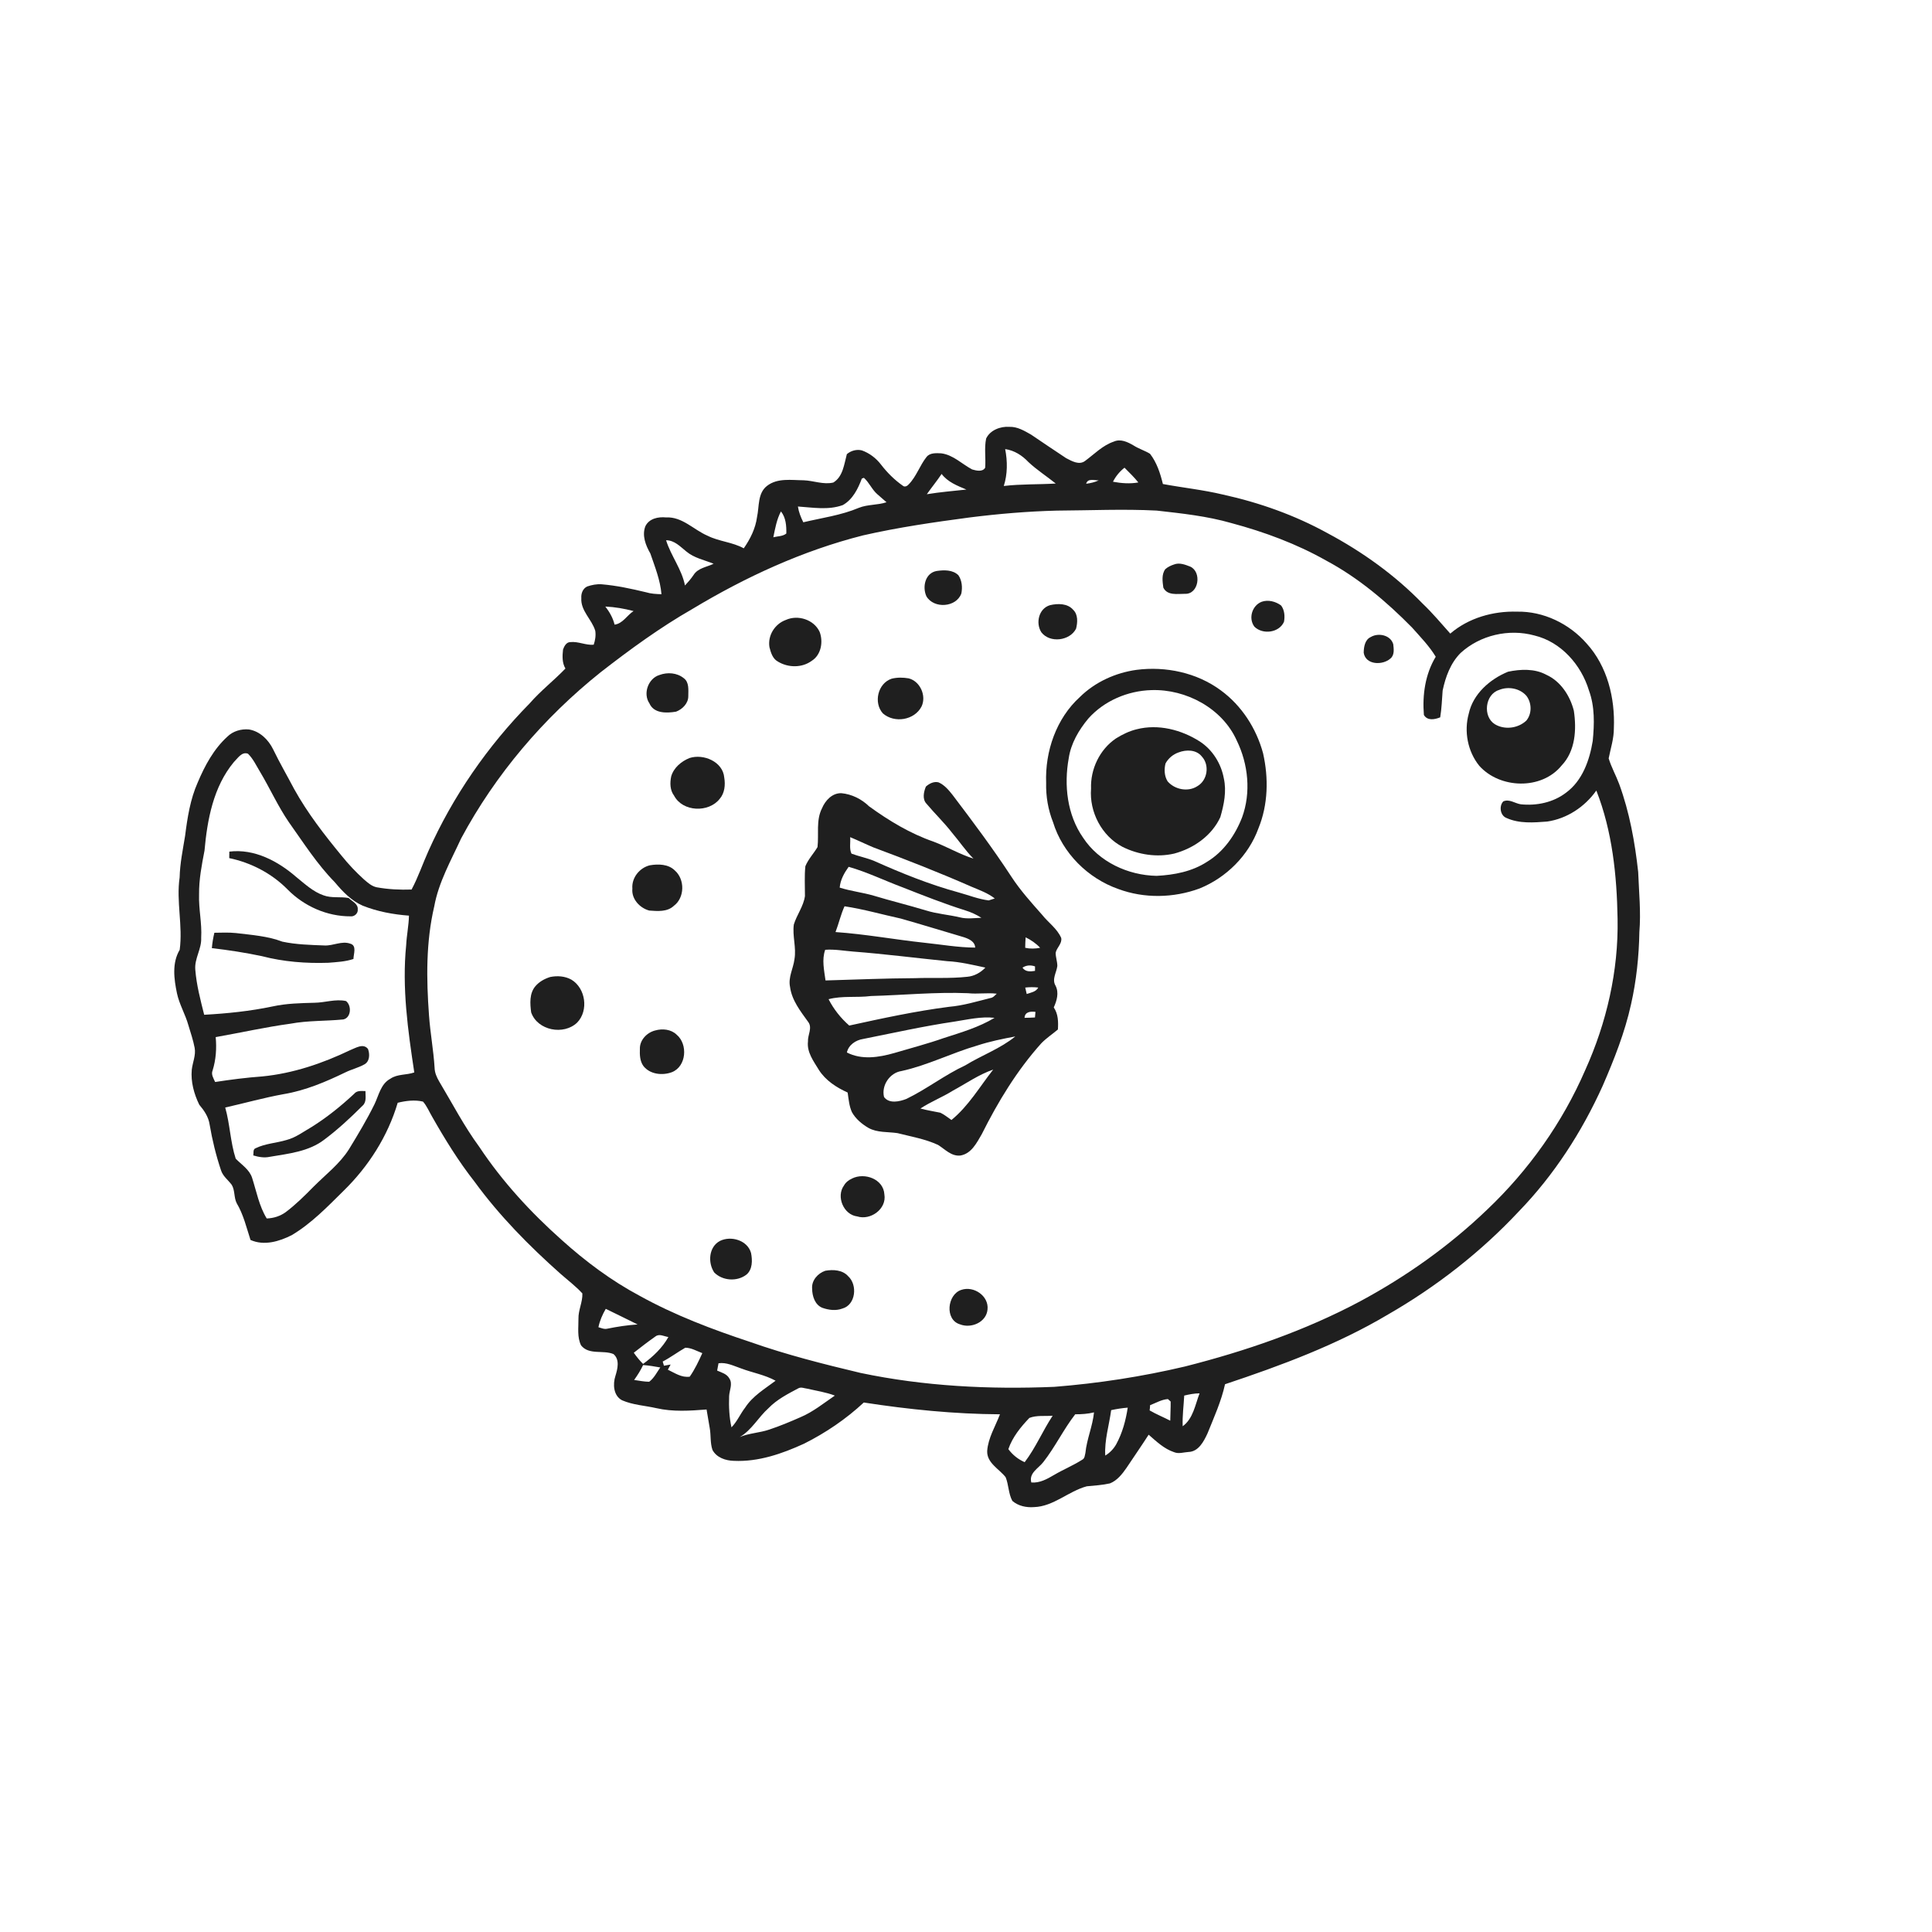 <ns0:svg xmlns:ns0="http://www.w3.org/2000/svg" width="1024pt" height="1024pt" viewBox="0 0 1024 1024" version="1.1">
<ns0:g id="#ffffffff">
<ns0:path fill="#ffffff" opacity="0" d=" M 0.00 0.00 L 1024.00 0.00 L 1024.00 1024.00 L 0.00 1024.00 L 0.00 0.00 M 522.67 232.45 C 521.61 237.53 522.56 242.75 522.16 247.89 C 520.80 250.28 517.43 249.45 515.26 248.82 C 509.84 245.96 505.22 241.08 498.87 240.27 C 496.25 240.16 492.94 239.89 491.11 242.17 C 487.49 246.71 485.74 252.53 481.64 256.72 C 480.96 257.56 479.55 258.32 478.59 257.50 C 474.10 254.37 470.18 250.45 466.86 246.12 C 464.28 242.79 460.82 240.16 456.84 238.73 C 454.09 238.00 450.98 238.87 448.85 240.71 C 447.39 246.00 446.84 252.61 441.68 255.75 C 436.53 257.00 431.22 254.76 426.00 254.56 C 419.45 254.52 412.13 253.21 406.54 257.52 C 401.47 261.46 402.48 268.45 401.24 274.05 C 400.43 280.11 397.67 285.65 394.21 290.62 C 388.22 287.31 381.14 287.02 375.04 283.96 C 367.66 280.81 361.61 273.78 353.00 274.24 C 348.84 273.84 344.07 274.81 342.06 278.91 C 340.17 283.81 342.21 289.04 344.69 293.34 C 347.10 300.39 349.97 307.44 350.59 314.95 C 347.82 314.86 345.02 314.72 342.36 313.90 C 334.65 312.05 326.86 310.36 318.95 309.69 C 316.30 309.48 313.66 310.02 311.17 310.86 C 308.87 312.00 307.94 314.56 308.11 317.00 C 307.68 323.72 313.70 328.28 315.50 334.33 C 315.89 336.81 315.48 339.35 314.67 341.72 C 310.43 342.08 306.48 339.86 302.25 340.33 C 300.16 340.35 299.02 342.55 298.42 344.26 C 298.05 347.64 297.87 351.30 299.69 354.33 C 293.59 360.70 286.55 366.11 280.75 372.79 C 258.44 395.48 240.00 422.08 227.03 451.16 C 223.99 457.90 221.64 464.95 218.14 471.47 C 211.94 471.69 205.72 471.38 199.62 470.27 C 196.96 469.71 194.90 467.82 192.90 466.11 C 188.70 462.31 184.79 458.18 181.23 453.77 C 171.97 442.53 162.98 430.97 155.91 418.20 C 152.22 411.17 148.21 404.30 144.76 397.15 C 142.26 392.04 137.74 387.58 131.96 386.63 C 127.86 386.23 123.44 387.51 120.49 390.46 C 113.28 397.01 108.56 405.82 104.81 414.69 C 100.83 423.62 99.33 433.37 98.11 442.99 C 96.92 450.31 95.39 457.59 95.21 465.03 C 93.34 477.81 96.98 490.67 95.24 503.43 C 91.08 510.38 92.21 518.89 93.79 526.45 C 95.04 532.38 98.26 537.61 99.86 543.43 C 101.05 547.39 102.40 551.31 103.17 555.38 C 103.90 559.33 102.07 563.11 101.64 566.99 C 101.06 573.38 102.83 579.80 105.60 585.50 C 108.18 588.56 110.51 591.93 111.10 596.00 C 112.50 604.20 114.46 612.30 117.11 620.19 C 118.09 623.40 120.91 625.41 122.84 628.00 C 124.60 630.94 123.91 634.68 125.45 637.71 C 129.03 643.72 130.63 650.61 132.77 657.20 C 139.97 660.43 148.02 658.00 154.68 654.63 C 165.09 648.41 173.57 639.59 182.13 631.13 C 195.30 618.26 205.56 602.21 210.79 584.49 C 215.13 583.43 219.81 582.82 224.20 583.87 C 226.29 586.25 227.47 589.23 229.07 591.93 C 235.85 603.87 243.08 615.58 251.57 626.39 C 264.67 644.36 280.37 660.28 296.96 675.03 C 300.89 678.50 305.12 681.66 308.67 685.54 C 308.86 690.11 306.47 694.38 306.59 698.99 C 306.64 703.67 305.83 708.76 307.99 713.10 C 312.22 718.35 319.69 715.38 325.17 717.69 C 328.59 720.63 327.33 725.56 326.18 729.28 C 324.75 733.67 325.12 739.77 329.69 742.17 C 335.43 744.68 341.82 744.98 347.87 746.35 C 356.60 748.36 365.64 747.75 374.50 747.06 C 375.09 750.30 375.56 753.58 376.16 756.83 C 376.88 760.69 376.33 764.74 377.63 768.51 C 379.81 772.58 384.58 774.17 388.94 774.27 C 401.93 774.90 414.54 770.51 426.19 765.17 C 437.67 759.41 448.42 752.12 457.83 743.36 C 481.71 747.04 505.82 749.48 530.00 749.61 C 527.58 755.99 523.73 762.09 523.23 769.02 C 522.98 775.41 529.56 778.54 533.01 782.94 C 534.65 786.98 534.46 791.64 536.56 795.50 C 539.69 798.22 543.98 799.11 548.04 798.80 C 558.46 798.46 566.27 790.37 576.02 787.77 C 580.12 787.37 584.25 787.14 588.29 786.23 C 592.10 784.72 594.77 781.33 597.03 778.06 C 600.95 772.17 604.98 766.37 608.81 760.42 C 612.90 763.97 616.97 767.91 622.23 769.66 C 624.71 770.72 627.38 769.72 629.95 769.57 C 635.23 769.40 638.02 764.02 639.97 759.81 C 643.43 751.23 647.30 742.75 649.29 733.67 C 679.01 723.76 708.66 712.78 735.68 696.71 C 761.28 681.98 784.86 663.62 805.04 642.04 C 823.71 622.76 838.43 599.91 849.46 575.50 C 855.53 561.52 861.19 547.25 864.48 532.32 C 867.32 519.75 868.68 506.88 868.90 494.00 C 869.78 483.39 868.67 472.77 868.27 462.16 C 866.53 446.34 863.69 430.53 858.20 415.55 C 856.49 410.96 854.04 406.64 852.63 401.96 C 853.67 396.66 855.42 391.45 855.38 385.98 C 856.05 370.00 851.93 353.11 840.94 341.06 C 831.77 330.58 818.06 323.91 804.05 324.19 C 791.42 323.82 778.37 327.49 768.68 335.82 C 763.89 330.45 759.27 324.92 754.05 319.95 C 739.40 304.84 722.10 292.46 703.57 282.57 C 686.28 273.05 667.51 266.38 648.26 262.15 C 637.74 259.63 626.97 258.51 616.36 256.54 C 614.98 250.89 613.13 245.14 609.53 240.51 C 606.77 238.82 603.62 237.89 600.89 236.15 C 597.77 234.30 593.94 232.43 590.33 234.06 C 584.41 236.06 580.04 240.67 575.14 244.28 C 571.98 246.70 568.08 244.38 565.09 242.84 C 558.87 238.71 552.67 234.56 546.50 230.36 C 542.97 228.36 539.22 226.08 535.01 226.24 C 530.30 225.89 524.75 227.96 522.67 232.45 Z" />
<ns0:path fill="#ffffff" opacity="0" d=" M 532.76 238.03 C 537.60 238.70 541.79 241.40 545.09 244.90 C 549.58 249.10 554.78 252.43 559.56 256.28 C 550.38 256.84 541.17 256.50 532.03 257.58 C 534.04 251.27 534.03 244.49 532.76 238.03 Z" />
<ns0:path fill="#ffffff" opacity="0" d=" M 589.90 255.33 C 591.36 252.43 593.45 249.90 596.01 247.89 C 598.51 250.44 601.12 252.89 603.34 255.71 C 598.87 256.50 594.33 256.16 589.90 255.33 Z" />
<ns0:path fill="#ffffff" opacity="0" d=" M 491.24 261.95 C 493.79 258.32 496.61 254.89 499.08 251.20 C 502.32 255.50 507.41 257.47 512.22 259.47 C 505.21 260.23 498.20 260.81 491.24 261.95 Z" />
<ns0:path fill="#ffffff" opacity="0" d=" M 456.79 253.65 C 457.07 253.55 457.61 253.35 457.88 253.25 C 460.73 255.77 462.14 259.49 465.02 261.97 C 466.61 263.41 468.26 264.78 469.87 266.20 C 465.09 267.79 459.88 267.28 455.18 269.17 C 445.80 273.13 435.62 274.48 425.77 276.82 C 424.45 274.17 423.35 271.40 422.91 268.46 C 430.83 268.98 438.99 270.50 446.69 267.71 C 451.95 264.77 454.74 259.10 456.79 253.65 Z" />
<ns0:path fill="#ffffff" opacity="0" d=" M 575.70 256.40 C 576.43 253.36 580.11 254.65 582.35 254.61 C 580.25 255.57 577.98 256.12 575.70 256.40 Z" />
<ns0:path fill="#ffffff" opacity="0" d=" M 560.01 270.64 C 577.69 270.54 595.39 269.71 613.07 270.62 C 626.38 272.12 639.80 273.54 652.72 277.26 C 670.13 281.93 687.20 288.23 702.91 297.12 C 719.97 306.24 734.88 318.86 748.40 332.59 C 752.80 337.57 757.52 342.36 760.97 348.09 C 755.39 357.29 753.83 368.34 754.69 378.93 C 756.55 382.15 760.46 381.36 763.34 380.21 C 764.11 375.51 764.27 370.75 764.63 366.01 C 766.15 358.77 768.82 351.41 774.16 346.08 C 784.49 336.62 799.76 333.11 813.23 336.81 C 827.36 340.17 838.07 352.37 842.18 365.97 C 845.32 374.52 845.05 383.80 844.18 392.72 C 842.51 402.92 838.73 413.73 830.10 420.09 C 823.32 425.33 814.44 427.17 806.03 426.29 C 802.94 425.83 799.95 423.31 796.77 424.76 C 794.42 427.21 795.11 432.31 798.51 433.56 C 805.25 436.61 812.87 435.99 820.05 435.44 C 830.57 433.90 839.99 427.63 846.09 419.00 C 854.56 440.57 856.97 464.00 857.35 487.00 C 857.87 514.58 851.54 542.09 840.20 567.18 C 828.12 595.05 810.21 620.29 788.18 641.17 C 768.14 660.40 745.29 676.61 720.84 689.75 C 691.61 705.33 660.09 716.14 628.05 724.27 C 605.30 729.64 582.13 733.21 558.84 735.05 C 524.48 736.49 489.86 734.77 456.15 727.69 C 436.44 723.00 416.77 718.03 397.65 711.28 C 377.55 704.63 357.64 697.11 339.08 686.83 C 324.08 678.84 310.37 668.60 297.76 657.25 C 281.32 642.62 266.27 626.29 254.07 607.92 C 246.01 596.96 239.75 584.85 232.78 573.21 C 231.47 570.97 230.39 568.52 230.34 565.90 C 229.77 556.59 228.02 547.39 227.38 538.09 C 225.97 518.87 225.73 499.27 230.16 480.39 C 232.48 467.59 239.01 456.14 244.38 444.44 C 262.63 410.39 288.18 380.41 318.34 356.32 C 333.87 344.24 349.81 332.61 366.90 322.82 C 395.15 305.81 425.45 291.85 457.49 283.75 C 476.09 279.51 494.98 276.78 513.88 274.27 C 529.20 272.34 544.57 271.03 560.01 270.64 M 622.30 299.17 C 620.63 299.71 619.00 300.47 617.68 301.62 C 615.55 304.40 616.16 308.23 616.59 311.46 C 618.72 315.78 624.03 314.73 627.98 314.74 C 635.38 315.12 637.10 303.21 630.89 300.33 C 628.21 299.29 625.13 298.06 622.30 299.17 M 496.45 302.63 C 490.32 303.71 488.75 311.11 491.02 316.06 C 494.96 322.76 506.81 322.00 509.53 314.58 C 510.17 311.32 509.89 307.71 507.98 304.90 C 504.99 301.93 500.32 302.06 496.45 302.63 M 668.72 318.95 C 663.60 320.92 661.56 327.78 664.87 332.16 C 669.25 336.49 677.98 335.42 680.54 329.57 C 681.08 326.68 680.85 323.34 679.02 320.93 C 676.18 318.79 672.13 317.73 668.72 318.95 M 556.59 320.74 C 550.58 322.44 548.77 330.20 551.94 335.13 C 556.45 341.01 567.06 339.68 570.34 333.21 C 571.17 329.93 571.46 325.75 568.80 323.20 C 565.81 319.74 560.68 319.80 556.59 320.74 M 416.47 328.60 C 410.65 330.70 406.80 336.88 407.83 343.04 C 408.55 345.86 409.51 349.14 412.27 350.63 C 417.68 353.95 425.09 354.08 430.27 350.22 C 435.23 347.11 436.40 340.17 434.45 334.96 C 431.49 328.40 422.89 325.66 416.47 328.60 M 726.55 337.63 C 723.41 339.04 722.85 342.89 722.79 345.95 C 723.80 352.53 732.86 352.72 736.97 349.02 C 739.20 347.17 738.74 343.98 738.45 341.44 C 737.04 336.58 730.57 335.23 726.55 337.63 M 602.35 355.04 C 591.22 356.59 580.44 361.48 572.39 369.40 C 559.82 380.81 553.84 398.25 554.48 414.99 C 554.31 422.08 555.51 429.16 558.13 435.76 C 563.16 452.20 576.62 465.55 592.75 471.20 C 606.50 476.30 622.09 475.98 635.80 470.91 C 649.96 465.16 661.78 453.45 667.01 439.01 C 672.14 426.45 672.42 412.38 669.46 399.27 C 665.90 386.09 658.13 374.01 647.07 365.91 C 634.37 356.52 617.88 353.03 602.35 355.04 M 799.31 356.02 C 789.72 359.94 780.75 367.75 778.47 378.25 C 775.87 387.66 777.89 398.31 784.07 405.92 C 795.02 418.12 817.09 418.80 827.68 405.74 C 835.01 398.06 835.67 386.66 834.17 376.70 C 832.17 368.77 827.16 361.04 819.50 357.61 C 813.39 354.30 805.91 354.64 799.31 356.02 M 349.50 357.77 C 343.56 359.57 340.67 367.65 344.21 372.81 C 346.58 378.26 353.42 378.03 358.34 377.19 C 361.75 375.90 364.90 372.71 364.81 368.86 C 364.81 365.67 365.35 361.61 362.42 359.46 C 358.81 356.54 353.77 356.18 349.50 357.77 M 472.54 359.74 C 465.22 362.21 462.90 372.50 467.93 378.10 C 474.02 383.46 484.68 381.77 488.45 374.44 C 491.13 368.80 487.71 361.06 481.59 359.54 C 478.60 359.03 475.48 358.99 472.54 359.74 M 365.48 401.76 C 361.12 403.51 357.08 406.88 355.74 411.53 C 355.03 414.97 355.08 418.83 357.30 421.75 C 361.84 430.36 375.62 430.88 381.46 423.40 C 384.10 420.39 384.52 415.97 383.87 412.17 C 383.19 403.71 372.87 399.38 365.48 401.76 M 490.73 416.92 C 489.60 419.71 488.75 423.53 491.04 425.96 C 495.45 431.21 500.42 435.97 504.62 441.40 C 508.47 445.90 511.75 450.87 515.94 455.08 C 508.61 452.77 501.96 448.79 494.79 446.09 C 482.44 441.83 471.15 434.99 460.63 427.37 C 456.67 423.52 451.49 420.93 445.98 420.41 C 441.10 420.25 437.41 424.26 435.66 428.44 C 432.42 434.85 434.09 442.14 433.30 448.97 C 431.26 452.41 428.40 455.37 426.86 459.11 C 426.31 464.36 426.66 469.65 426.64 474.92 C 425.89 480.36 422.32 484.85 420.74 490.03 C 419.91 496.16 422.16 502.28 421.08 508.40 C 420.47 513.32 417.66 517.99 418.74 523.06 C 419.67 530.21 424.29 535.98 428.36 541.65 C 430.73 544.76 428.04 548.55 428.24 552.02 C 427.58 557.72 431.24 562.47 434.01 567.06 C 437.58 572.69 443.32 576.36 449.27 579.08 C 449.80 582.59 450.06 586.25 451.56 589.51 C 453.55 593.05 456.80 595.76 460.26 597.79 C 464.97 600.43 470.54 599.81 475.68 600.58 C 482.89 602.42 490.33 603.67 497.13 606.80 C 500.87 609.09 504.20 612.98 509.04 612.45 C 514.86 611.48 517.68 605.73 520.35 601.15 C 528.96 583.94 539.04 567.30 551.94 552.94 C 554.60 550.20 557.81 548.11 560.71 545.65 C 560.96 541.62 560.89 537.40 558.51 533.96 C 560.14 530.38 561.38 526.18 559.47 522.45 C 557.40 519.02 559.98 515.47 560.41 511.99 C 560.40 509.62 559.52 507.35 559.52 504.99 C 560.07 502.21 563.05 500.16 562.46 497.12 C 560.27 492.10 555.55 488.95 552.25 484.75 C 546.59 478.36 540.85 471.98 536.15 464.82 C 526.37 449.83 515.63 435.50 504.82 421.25 C 502.77 418.67 500.54 416.02 497.46 414.67 C 495.02 414.02 492.49 415.31 490.73 416.92 M 344.44 458.62 C 338.97 459.95 334.69 465.26 335.17 470.99 C 334.62 476.46 339.07 481.25 344.09 482.61 C 348.48 482.94 353.66 483.41 357.14 480.12 C 362.98 475.78 363.06 466.04 357.65 461.34 C 354.22 457.95 348.90 457.87 344.44 458.62 M 291.58 517.84 C 288.63 518.77 285.76 520.34 283.75 522.74 C 280.52 526.55 280.92 531.98 281.53 536.60 C 284.90 546.24 298.82 548.88 305.97 541.93 C 312.07 535.54 310.40 523.78 302.86 519.24 C 299.46 517.34 295.34 517.06 291.58 517.84 M 347.30 546.16 C 342.91 547.22 339.01 551.26 339.15 555.95 C 339.04 559.03 339.13 562.41 341.02 565.01 C 344.48 569.46 351.11 570.16 356.12 568.28 C 363.86 565.24 364.69 553.43 358.62 548.39 C 355.67 545.52 351.11 545.08 347.30 546.16 M 451.57 624.65 C 449.84 625.45 448.25 626.65 447.32 628.34 C 443.08 634.14 447.07 643.84 454.32 644.72 C 461.38 646.98 470.06 640.78 468.74 633.05 C 468.28 624.90 458.23 621.30 451.57 624.65 M 381.60 657.71 C 375.63 660.87 375.08 669.25 378.56 674.44 C 382.94 678.88 390.64 679.40 395.60 675.60 C 398.91 672.86 398.84 667.91 398.06 664.07 C 396.17 657.36 387.48 654.82 381.60 657.71 M 437.45 673.52 C 433.48 674.84 430.04 678.68 430.45 683.06 C 430.48 686.95 431.91 691.57 435.83 693.16 C 439.22 694.35 443.03 694.86 446.47 693.56 C 453.58 691.63 454.62 681.01 449.55 676.43 C 446.56 673.05 441.60 672.80 437.45 673.52 M 509.55 683.65 C 501.98 686.07 500.63 699.59 508.88 701.95 C 514.77 704.25 522.82 700.82 523.41 694.04 C 524.18 686.88 516.12 681.41 509.55 683.65 Z" />
<ns0:path fill="#ffffff" opacity="0" d=" M 409.88 284.77 C 410.83 280.11 411.67 275.31 413.92 271.06 C 416.56 274.37 416.84 278.70 416.77 282.77 C 414.94 284.32 412.14 284.17 409.88 284.77 Z" />
<ns0:path fill="#ffffff" opacity="0" d=" M 353.04 286.35 C 357.47 286.32 360.55 289.73 363.75 292.28 C 367.89 295.77 373.34 296.81 378.23 298.80 C 374.63 300.56 369.93 301.04 367.64 304.70 C 366.28 306.71 364.70 308.55 363.05 310.32 C 361.36 301.68 355.61 294.62 353.04 286.35 Z" />
<ns0:path fill="#ffffff" opacity="0" d=" M 320.84 321.48 C 325.90 321.72 330.90 322.58 335.80 323.88 C 332.32 326.11 330.11 330.51 325.74 331.07 C 324.87 327.51 323.07 324.35 320.84 321.48 Z" />
<ns0:path fill="#ffffff" opacity="0" d=" M 794.46 365.72 C 799.33 363.66 805.61 364.78 809.09 368.87 C 811.90 372.63 812.04 378.31 808.96 381.96 C 804.59 386.08 797.39 386.98 792.24 383.81 C 785.79 379.72 787.10 368.05 794.46 365.72 Z" />
<ns0:path fill="#ffffff" opacity="0" d=" M 610.28 365.77 C 628.66 365.16 647.87 375.42 655.52 392.53 C 661.61 405.02 663.14 420.04 658.34 433.21 C 654.68 442.65 648.57 451.44 639.79 456.75 C 631.86 461.94 622.33 463.75 613.01 464.22 C 597.89 463.93 582.48 456.85 574.05 443.98 C 565.59 431.86 563.86 416.16 566.45 401.88 C 567.62 393.97 571.80 386.90 576.84 380.84 C 585.25 371.42 597.72 366.13 610.28 365.77 M 602.42 386.54 C 598.52 387.49 594.86 389.27 591.46 391.40 C 582.87 397.22 577.89 407.66 578.28 417.99 C 577.30 430.34 583.91 443.07 594.97 448.86 C 603.33 453.02 613.18 454.54 622.33 452.42 C 632.60 449.69 642.29 442.94 646.80 433.11 C 648.73 426.48 650.20 419.35 648.64 412.49 C 647.20 404.68 642.66 397.40 635.98 393.04 C 626.18 386.77 613.89 383.59 602.42 386.54 Z" />
<ns0:path fill="#ffffff" opacity="0" d=" M 624.62 398.82 C 628.72 397.23 634.06 397.25 637.01 400.98 C 641.22 405.52 640.00 413.59 634.64 416.68 C 629.72 419.91 622.64 418.52 618.87 414.15 C 617.11 411.37 616.96 407.79 617.74 404.67 C 619.19 401.96 621.72 399.84 624.62 398.82 Z" />
<ns0:path fill="#ffffff" opacity="0" d=" M 123.94 403.93 C 125.96 401.98 128.12 398.25 131.43 399.48 C 134.21 402.20 135.85 405.82 137.85 409.11 C 143.12 417.91 147.31 427.33 153.12 435.80 C 160.85 446.66 168.04 458.01 177.43 467.57 C 181.57 472.51 186.16 477.36 192.18 480.00 C 200.01 483.14 208.37 484.68 216.76 485.31 C 216.64 490.56 215.54 495.71 215.28 500.95 C 213.01 523.52 216.20 546.12 219.58 568.41 C 215.43 569.90 210.63 569.15 206.87 571.77 C 201.81 574.48 200.77 580.55 198.47 585.30 C 194.46 593.45 189.76 601.26 185.03 609.01 C 180.09 616.90 172.56 622.56 166.08 629.08 C 161.45 633.78 156.75 638.46 151.46 642.44 C 148.54 644.58 144.97 645.70 141.37 645.81 C 137.33 639.23 135.96 631.55 133.63 624.31 C 132.20 619.83 128.02 617.32 124.93 614.12 C 122.08 605.32 121.91 595.91 119.37 587.01 C 129.74 584.68 139.98 581.78 150.45 579.90 C 161.93 577.97 172.72 573.38 183.14 568.34 C 186.41 566.74 190.01 565.92 193.18 564.12 C 196.02 562.51 196.06 558.65 195.03 555.95 C 192.52 552.80 188.55 555.46 185.66 556.57 C 170.97 563.62 155.30 568.94 139.02 570.53 C 130.64 571.14 122.32 572.21 114.03 573.48 C 113.18 571.54 111.76 569.51 112.70 567.32 C 114.47 561.61 114.88 555.62 114.32 549.69 C 127.54 547.35 140.66 544.39 153.98 542.58 C 163.22 540.85 172.68 541.25 182.00 540.32 C 186.15 539.37 186.48 532.97 183.39 530.57 C 177.86 529.36 172.32 531.41 166.76 531.48 C 159.31 531.68 151.80 531.82 144.48 533.43 C 132.54 535.94 120.39 537.18 108.22 537.85 C 106.24 529.99 104.15 522.06 103.51 513.96 C 102.99 508.06 106.92 502.94 106.63 497.08 C 107.10 489.34 105.23 481.71 105.51 473.98 C 105.42 466.17 106.92 458.49 108.39 450.86 C 109.86 434.41 113.09 416.99 123.94 403.93 M 121.55 451.37 C 121.54 452.51 121.52 453.66 121.50 454.82 C 133.16 457.25 144.13 462.99 152.49 471.50 C 161.22 480.34 173.38 485.74 185.86 485.68 C 187.87 485.89 189.88 484.04 189.61 481.98 C 189.88 479.08 186.59 477.69 184.78 475.96 C 180.39 475.14 175.75 476.14 171.48 474.55 C 165.93 472.63 161.58 468.51 157.09 464.89 C 147.37 456.43 134.84 449.74 121.55 451.37 M 113.62 494.38 C 112.99 497.06 112.51 499.78 112.29 502.53 C 121.18 503.57 130.04 504.92 138.81 506.78 C 150.26 509.77 162.18 510.69 173.99 510.29 C 178.47 509.92 183.04 509.73 187.33 508.28 C 187.37 505.60 189.27 501.12 185.61 500.15 C 181.14 498.56 176.59 501.34 172.03 501.12 C 164.57 500.83 157.00 500.66 149.67 499.10 C 141.81 496.11 133.36 495.55 125.09 494.54 C 121.27 494.15 117.44 494.32 113.62 494.38 M 187.72 579.73 C 180.77 586.20 173.34 592.20 165.28 597.26 C 160.91 599.76 156.80 602.93 151.86 604.22 C 146.48 605.84 140.69 606.07 135.58 608.54 C 133.91 609.07 134.51 611.10 134.25 612.41 C 137.07 613.23 140.03 613.79 142.96 613.14 C 152.92 611.45 163.70 610.38 171.96 603.97 C 179.14 598.59 185.74 592.46 192.08 586.12 C 194.42 584.18 193.66 580.94 193.70 578.29 C 191.61 578.28 189.21 577.87 187.72 579.73 Z" />
<ns0:path fill="#ffffff" opacity="0" d=" M 450.60 443.71 C 454.73 445.40 458.73 447.38 462.85 449.11 C 480.37 455.62 497.79 462.46 514.92 469.98 C 519.16 471.77 523.57 473.33 527.25 476.21 C 526.44 476.47 524.82 476.98 524.01 477.24 C 518.52 476.54 513.33 474.45 508.02 472.99 C 492.71 468.81 477.96 462.86 463.50 456.39 C 459.55 454.72 455.31 453.94 451.31 452.45 C 450.04 449.84 450.87 446.57 450.60 443.71 Z" />
<ns0:path fill="#ffffff" opacity="0" d=" M 445.06 470.45 C 445.40 466.33 447.45 462.71 449.80 459.43 C 459.66 462.24 468.89 466.77 478.48 470.34 C 489.41 474.64 500.34 478.97 511.55 482.50 C 514.58 483.42 517.48 484.74 520.16 486.45 C 516.39 486.57 512.55 487.17 508.84 486.24 C 502.83 484.80 496.61 484.40 490.70 482.53 C 481.55 479.76 472.25 477.50 463.09 474.73 C 457.15 473.00 450.96 472.34 445.06 470.45 Z" />
<ns0:path fill="#ffffff" opacity="0" d=" M 442.84 494.01 C 444.58 489.50 445.61 484.75 447.62 480.35 C 457.72 481.87 467.56 484.71 477.53 486.88 C 488.55 490.02 499.50 493.39 510.49 496.63 C 513.23 497.46 516.74 498.90 516.87 502.25 C 507.85 502.20 498.93 500.62 489.98 499.68 C 474.24 498.00 458.64 495.10 442.84 494.01 Z" />
<ns0:path fill="#ffffff" opacity="0" d=" M 543.62 496.80 C 546.47 498.22 549.12 500.01 551.30 502.35 C 548.67 502.87 545.99 502.94 543.38 502.35 C 543.39 500.49 543.48 498.64 543.62 496.80 Z" />
<ns0:path fill="#ffffff" opacity="0" d=" M 437.37 503.41 C 442.35 503.02 447.29 503.97 452.24 504.35 C 468.88 505.63 485.44 507.76 502.04 509.44 C 508.90 509.78 515.58 511.42 522.26 512.85 C 519.77 515.50 516.36 517.39 512.71 517.71 C 503.49 518.73 494.21 518.10 484.97 518.45 C 469.15 518.53 453.35 519.21 437.54 519.66 C 436.83 514.31 435.50 508.66 437.37 503.41 Z" />
<ns0:path fill="#ffffff" opacity="0" d=" M 541.94 512.88 C 543.97 511.52 546.33 511.41 548.59 512.22 C 548.59 512.81 548.59 514.00 548.58 514.59 C 546.12 514.96 543.53 515.21 541.94 512.88 Z" />
<ns0:path fill="#ffffff" opacity="0" d=" M 543.39 523.43 C 545.68 523.17 548.00 523.15 550.30 523.42 C 549.09 525.73 546.40 526.07 544.18 526.84 C 543.90 525.70 543.66 524.55 543.39 523.43 Z" />
<ns0:path fill="#ffffff" opacity="0" d=" M 461.64 527.91 C 478.77 527.45 495.88 525.72 513.04 526.42 C 518.11 526.98 523.22 526.07 528.29 526.68 C 527.29 527.61 526.38 528.80 524.92 528.98 C 517.68 530.79 510.50 533.00 503.03 533.63 C 485.22 535.92 467.65 539.73 450.12 543.57 C 445.63 539.63 441.88 534.92 439.16 529.59 C 446.47 527.66 454.18 528.88 461.64 527.91 Z" />
<ns0:path fill="#ffffff" opacity="0" d=" M 543.03 539.47 C 543.21 536.23 546.22 536.00 548.81 536.31 C 548.73 537.29 548.65 538.28 548.56 539.28 C 546.71 539.38 544.87 539.45 543.03 539.47 Z" />
<ns0:path fill="#ffffff" opacity="0" d=" M 505.88 541.47 C 512.90 540.39 519.97 538.66 527.13 539.47 C 518.82 544.48 509.43 547.23 500.25 550.18 C 491.60 553.23 482.72 555.53 473.92 558.14 C 465.79 560.46 456.72 561.89 448.87 557.84 C 449.74 553.83 453.57 551.28 457.45 550.68 C 473.56 547.47 489.61 543.87 505.88 541.47 Z" />
<ns0:path fill="#ffffff" opacity="0" d=" M 517.91 554.17 C 524.51 552.00 531.31 550.62 538.13 549.34 C 530.15 555.83 520.34 559.31 511.64 564.65 C 500.74 569.72 491.21 577.22 480.41 582.45 C 476.73 583.88 471.29 585.13 468.56 581.45 C 467.06 575.33 471.58 568.59 477.81 567.67 C 491.65 564.64 504.35 558.12 517.91 554.17 Z" />
<ns0:path fill="#ffffff" opacity="0" d=" M 505.04 578.07 C 512.10 574.25 518.76 569.54 526.41 566.91 C 519.26 575.98 513.35 586.23 504.29 593.62 C 502.35 592.31 500.55 590.76 498.43 589.77 C 494.90 589.04 491.33 588.49 487.85 587.54 C 493.32 583.91 499.49 581.55 505.04 578.07 Z" />
<ns0:path fill="#ffffff" opacity="0" d=" M 317.18 703.45 C 317.88 699.98 319.31 696.76 321.07 693.71 C 326.72 696.40 332.30 699.26 337.94 701.99 C 332.56 702.33 327.23 703.16 321.95 704.22 C 320.30 704.66 318.73 703.89 317.18 703.45 Z" />
<ns0:path fill="#ffffff" opacity="0" d=" M 347.44 708.32 C 349.51 706.75 352.03 708.35 354.26 708.65 C 351.09 714.36 346.12 719.07 340.84 722.91 C 339.01 721.09 337.39 719.08 335.92 716.98 C 339.70 714.01 343.51 711.07 347.44 708.32 Z" />
<ns0:path fill="#ffffff" opacity="0" d=" M 351.24 721.65 C 355.40 719.48 359.17 716.63 363.22 714.32 C 366.45 714.34 369.29 716.09 372.24 717.19 C 370.31 721.49 368.28 725.78 365.57 729.67 C 361.24 730.28 357.67 727.71 353.97 725.97 C 354.45 725.04 354.94 724.13 355.45 723.23 C 354.26 723.44 353.08 723.65 351.91 723.87 C 351.68 723.12 351.46 722.38 351.24 721.65 Z" />
<ns0:path fill="#ffffff" opacity="0" d=" M 380.83 722.56 C 385.05 721.95 388.91 723.97 392.78 725.29 C 398.84 727.58 405.35 728.66 411.08 731.81 C 405.36 736.13 398.91 739.91 394.94 746.07 C 392.34 749.42 390.70 753.46 387.70 756.52 C 386.50 751.12 386.25 745.53 386.45 740.02 C 386.57 736.91 388.51 733.42 386.54 730.56 C 385.22 728.17 382.40 727.46 380.10 726.44 C 380.37 725.14 380.61 723.85 380.83 722.56 Z" />
<ns0:path fill="#ffffff" opacity="0" d=" M 336.10 731.41 C 337.89 728.91 339.56 726.30 340.86 723.51 C 343.92 723.73 346.94 724.23 349.96 724.78 C 348.14 727.39 346.68 730.42 344.08 732.36 C 341.39 732.34 338.75 731.78 336.10 731.41 Z" />
<ns0:path fill="#ffffff" opacity="0" d=" M 407.34 746.34 C 411.79 741.73 417.57 738.80 423.15 735.82 C 424.63 735.00 426.36 735.88 427.92 736.04 C 432.79 737.18 437.79 737.90 442.49 739.69 C 436.54 743.75 430.89 748.37 424.20 751.18 C 418.79 753.56 413.33 755.85 407.72 757.71 C 402.62 759.46 397.09 759.56 392.09 761.67 C 398.47 757.94 401.94 751.16 407.34 746.34 Z" />
<ns0:path fill="#ffffff" opacity="0" d=" M 627.66 739.68 C 630.33 739.04 633.03 738.52 635.79 738.50 C 633.49 744.50 632.39 751.96 626.85 755.94 C 626.62 750.50 627.38 745.10 627.66 739.68 Z" />
<ns0:path fill="#ffffff" opacity="0" d=" M 609.57 744.78 C 612.67 743.58 615.64 741.79 619.01 741.53 C 619.37 741.86 620.11 742.51 620.47 742.84 C 620.52 746.22 620.30 749.60 620.26 752.99 C 616.63 751.12 612.84 749.59 609.32 747.54 C 609.46 746.61 609.55 745.69 609.57 744.78 Z" />
<ns0:path fill="#ffffff" opacity="0" d=" M 588.94 747.40 C 591.83 746.78 594.76 746.32 597.72 746.08 C 596.70 752.80 594.90 759.49 591.62 765.49 C 590.24 767.95 588.23 770.03 585.81 771.48 C 585.33 763.31 587.86 755.42 588.94 747.40 Z" />
<ns0:path fill="#ffffff" opacity="0" d=" M 569.89 749.60 C 573.23 749.61 576.59 749.39 579.85 748.59 C 579.11 755.91 576.03 762.74 575.29 770.06 C 574.97 771.26 574.98 772.92 573.73 773.60 C 568.91 776.70 563.58 778.86 558.65 781.77 C 554.99 783.92 551.03 786.14 546.62 785.74 C 545.25 780.70 550.35 778.31 552.95 774.97 C 559.25 766.95 563.66 757.64 569.89 749.60 Z" />
<ns0:path fill="#ffffff" opacity="0" d=" M 545.59 751.53 C 549.48 750.01 553.83 750.69 557.93 750.36 C 552.64 758.37 548.93 767.34 543.10 774.98 C 539.64 773.48 536.68 771.10 534.45 768.07 C 536.64 761.68 540.98 756.35 545.59 751.53 Z" />
</ns0:g>
<ns0:g id="#1f1f1fff">
<ns0:path fill="#1f1f1f" opacity="1.00" d=" M 522.67 232.45 C 524.75 227.96 530.30 225.89 535.01 226.24 C 539.22 226.08 542.97 228.36 546.50 230.36 C 552.67 234.56 558.87 238.71 565.09 242.84 C 568.08 244.38 571.98 246.70 575.14 244.28 C 580.04 240.67 584.41 236.06 590.33 234.06 C 593.94 232.43 597.77 234.30 600.89 236.15 C 603.62 237.89 606.77 238.82 609.53 240.51 C 613.13 245.14 614.98 250.89 616.36 256.54 C 626.97 258.51 637.74 259.63 648.26 262.15 C 667.51 266.38 686.28 273.05 703.57 282.57 C 722.10 292.46 739.40 304.84 754.05 319.95 C 759.27 324.92 763.89 330.45 768.68 335.82 C 778.37 327.49 791.42 323.82 804.05 324.19 C 818.06 323.91 831.77 330.58 840.94 341.06 C 851.93 353.11 856.05 370.00 855.38 385.98 C 855.42 391.45 853.67 396.66 852.63 401.96 C 854.04 406.64 856.49 410.96 858.20 415.55 C 863.69 430.53 866.53 446.34 868.27 462.16 C 868.67 472.77 869.78 483.39 868.90 494.00 C 868.68 506.88 867.32 519.75 864.48 532.32 C 861.19 547.25 855.53 561.52 849.46 575.50 C 838.43 599.91 823.71 622.76 805.04 642.04 C 784.86 663.62 761.28 681.98 735.68 696.71 C 708.66 712.78 679.01 723.76 649.29 733.67 C 647.30 742.75 643.43 751.23 639.97 759.81 C 638.02 764.02 635.23 769.40 629.95 769.57 C 627.38 769.72 624.71 770.72 622.23 769.66 C 616.97 767.91 612.90 763.97 608.81 760.42 C 604.98 766.37 600.95 772.17 597.03 778.06 C 594.77 781.33 592.10 784.72 588.29 786.23 C 584.25 787.14 580.12 787.37 576.02 787.77 C 566.27 790.37 558.46 798.46 548.04 798.80 C 543.98 799.11 539.69 798.22 536.56 795.50 C 534.46 791.64 534.65 786.98 533.01 782.94 C 529.56 778.54 522.98 775.41 523.23 769.02 C 523.73 762.09 527.58 755.99 530.00 749.61 C 505.82 749.48 481.71 747.04 457.83 743.36 C 448.42 752.12 437.67 759.41 426.19 765.17 C 414.54 770.51 401.93 774.90 388.94 774.27 C 384.58 774.17 379.81 772.58 377.63 768.51 C 376.33 764.74 376.88 760.69 376.16 756.83 C 375.56 753.58 375.09 750.30 374.50 747.06 C 365.64 747.75 356.60 748.36 347.87 746.35 C 341.82 744.98 335.43 744.68 329.69 742.17 C 325.12 739.77 324.75 733.67 326.18 729.28 C 327.33 725.56 328.59 720.63 325.17 717.69 C 319.69 715.38 312.22 718.35 307.99 713.10 C 305.83 708.76 306.64 703.67 306.59 698.99 C 306.47 694.38 308.86 690.11 308.67 685.54 C 305.12 681.66 300.89 678.50 296.96 675.03 C 280.37 660.28 264.67 644.36 251.57 626.39 C 243.08 615.58 235.85 603.87 229.07 591.93 C 227.47 589.23 226.29 586.25 224.20 583.87 C 219.81 582.82 215.13 583.43 210.79 584.49 C 205.56 602.21 195.30 618.26 182.13 631.13 C 173.57 639.59 165.09 648.41 154.68 654.63 C 148.02 658.00 139.97 660.43 132.77 657.20 C 130.63 650.61 129.03 643.72 125.45 637.71 C 123.91 634.68 124.60 630.94 122.84 628.00 C 120.91 625.41 118.09 623.40 117.11 620.19 C 114.46 612.30 112.50 604.20 111.10 596.00 C 110.51 591.93 108.18 588.56 105.60 585.50 C 102.83 579.80 101.06 573.38 101.64 566.99 C 102.07 563.11 103.90 559.33 103.17 555.38 C 102.40 551.31 101.05 547.39 99.86 543.43 C 98.26 537.61 95.04 532.38 93.79 526.45 C 92.21 518.89 91.08 510.38 95.24 503.43 C 96.98 490.67 93.34 477.81 95.21 465.03 C 95.39 457.59 96.92 450.31 98.11 442.99 C 99.33 433.37 100.83 423.62 104.81 414.69 C 108.56 405.82 113.28 397.01 120.49 390.46 C 123.44 387.51 127.86 386.23 131.96 386.63 C 137.74 387.58 142.26 392.04 144.76 397.15 C 148.21 404.30 152.22 411.17 155.91 418.20 C 162.98 430.97 171.97 442.53 181.23 453.77 C 184.79 458.18 188.70 462.31 192.90 466.11 C 194.90 467.82 196.96 469.71 199.62 470.27 C 205.72 471.38 211.94 471.69 218.14 471.47 C 221.64 464.95 223.99 457.90 227.03 451.16 C 240.00 422.08 258.44 395.48 280.75 372.79 C 286.55 366.11 293.59 360.70 299.69 354.33 C 297.87 351.30 298.05 347.64 298.42 344.26 C 299.02 342.55 300.16 340.35 302.25 340.33 C 306.48 339.86 310.43 342.08 314.67 341.72 C 315.48 339.35 315.89 336.81 315.50 334.33 C 313.70 328.28 307.68 323.72 308.11 317.00 C 307.94 314.56 308.87 312.00 311.17 310.86 C 313.66 310.02 316.30 309.48 318.95 309.69 C 326.86 310.36 334.65 312.05 342.36 313.90 C 345.02 314.72 347.82 314.86 350.59 314.95 C 349.97 307.44 347.10 300.39 344.69 293.34 C 342.21 289.04 340.17 283.81 342.06 278.91 C 344.07 274.81 348.84 273.84 353.00 274.24 C 361.61 273.78 367.66 280.81 375.04 283.96 C 381.14 287.02 388.22 287.31 394.21 290.62 C 397.67 285.65 400.43 280.11 401.24 274.05 C 402.48 268.45 401.47 261.46 406.54 257.52 C 412.13 253.21 419.45 254.52 426.00 254.56 C 431.22 254.76 436.53 257.00 441.68 255.75 C 446.84 252.61 447.39 246.00 448.85 240.71 C 450.98 238.87 454.09 238.00 456.84 238.73 C 460.82 240.16 464.28 242.79 466.86 246.12 C 470.18 250.45 474.10 254.37 478.59 257.50 C 479.55 258.32 480.96 257.56 481.64 256.72 C 485.74 252.53 487.49 246.71 491.11 242.17 C 492.94 239.89 496.25 240.16 498.87 240.27 C 505.22 241.08 509.84 245.96 515.26 248.82 C 517.43 249.45 520.80 250.28 522.16 247.89 C 522.56 242.75 521.61 237.53 522.67 232.45 M 532.76 238.03 C 534.03 244.49 534.04 251.27 532.03 257.58 C 541.17 256.50 550.38 256.84 559.56 256.28 C 554.78 252.43 549.58 249.10 545.09 244.90 C 541.79 241.40 537.60 238.70 532.76 238.03 M 589.90 255.33 C 594.33 256.16 598.87 256.50 603.34 255.71 C 601.12 252.89 598.51 250.44 596.01 247.89 C 593.45 249.90 591.36 252.43 589.90 255.33 M 491.24 261.95 C 498.20 260.81 505.21 260.23 512.22 259.47 C 507.41 257.47 502.32 255.50 499.08 251.20 C 496.61 254.89 493.79 258.32 491.24 261.95 M 456.79 253.65 C 454.74 259.10 451.95 264.77 446.69 267.71 C 438.99 270.50 430.83 268.98 422.91 268.46 C 423.35 271.40 424.45 274.17 425.77 276.82 C 435.62 274.48 445.80 273.13 455.18 269.17 C 459.88 267.28 465.09 267.79 469.87 266.20 C 468.26 264.78 466.61 263.41 465.02 261.97 C 462.14 259.49 460.73 255.77 457.88 253.25 C 457.61 253.35 457.07 253.55 456.79 253.65 M 575.70 256.40 C 577.98 256.12 580.25 255.57 582.35 254.61 C 580.11 254.65 576.43 253.36 575.70 256.40 M 560.01 270.64 C 544.57 271.03 529.20 272.34 513.88 274.27 C 494.98 276.78 476.09 279.51 457.49 283.75 C 425.45 291.85 395.15 305.81 366.90 322.82 C 349.81 332.61 333.87 344.24 318.34 356.32 C 288.18 380.41 262.63 410.39 244.38 444.44 C 239.01 456.14 232.48 467.59 230.16 480.39 C 225.73 499.27 225.97 518.87 227.38 538.09 C 228.02 547.39 229.77 556.59 230.34 565.90 C 230.39 568.52 231.47 570.97 232.78 573.21 C 239.75 584.85 246.01 596.96 254.07 607.92 C 266.27 626.29 281.32 642.62 297.76 657.25 C 310.37 668.60 324.08 678.84 339.08 686.83 C 357.64 697.11 377.55 704.63 397.65 711.28 C 416.77 718.03 436.44 723.00 456.15 727.69 C 489.86 734.77 524.48 736.49 558.84 735.05 C 582.13 733.21 605.30 729.64 628.05 724.27 C 660.09 716.14 691.61 705.33 720.84 689.75 C 745.29 676.61 768.14 660.40 788.18 641.17 C 810.21 620.29 828.12 595.05 840.20 567.18 C 851.54 542.09 857.87 514.58 857.35 487.00 C 856.97 464.00 854.56 440.57 846.09 419.00 C 839.99 427.63 830.57 433.90 820.05 435.44 C 812.87 435.99 805.25 436.61 798.51 433.56 C 795.11 432.31 794.42 427.21 796.77 424.76 C 799.95 423.31 802.94 425.83 806.03 426.29 C 814.44 427.17 823.32 425.33 830.10 420.09 C 838.73 413.73 842.51 402.92 844.18 392.72 C 845.05 383.80 845.32 374.52 842.18 365.97 C 838.07 352.37 827.36 340.17 813.23 336.81 C 799.76 333.11 784.49 336.62 774.16 346.08 C 768.82 351.41 766.15 358.77 764.63 366.01 C 764.27 370.75 764.11 375.51 763.34 380.21 C 760.46 381.36 756.55 382.15 754.69 378.93 C 753.83 368.34 755.39 357.29 760.97 348.09 C 757.52 342.36 752.80 337.57 748.40 332.59 C 734.88 318.86 719.97 306.24 702.91 297.12 C 687.20 288.23 670.13 281.93 652.72 277.26 C 639.80 273.54 626.38 272.12 613.07 270.62 C 595.39 269.71 577.69 270.54 560.01 270.64 M 409.88 284.77 C 412.14 284.17 414.94 284.32 416.77 282.77 C 416.84 278.70 416.56 274.37 413.92 271.06 C 411.67 275.31 410.83 280.11 409.88 284.77 M 353.04 286.35 C 355.61 294.62 361.36 301.68 363.05 310.32 C 364.70 308.55 366.28 306.71 367.64 304.70 C 369.93 301.04 374.63 300.56 378.23 298.80 C 373.34 296.81 367.89 295.77 363.75 292.28 C 360.55 289.73 357.47 286.32 353.04 286.35 M 320.84 321.48 C 323.07 324.35 324.87 327.51 325.74 331.07 C 330.11 330.51 332.32 326.11 335.80 323.88 C 330.90 322.58 325.90 321.72 320.84 321.48 M 123.94 403.93 C 113.09 416.99 109.86 434.41 108.39 450.86 C 106.92 458.49 105.42 466.17 105.51 473.98 C 105.23 481.71 107.10 489.34 106.63 497.08 C 106.92 502.94 102.99 508.06 103.51 513.96 C 104.15 522.06 106.24 529.99 108.22 537.85 C 120.39 537.18 132.54 535.94 144.48 533.43 C 151.80 531.82 159.31 531.68 166.76 531.48 C 172.32 531.41 177.86 529.36 183.39 530.57 C 186.48 532.97 186.15 539.37 182.00 540.32 C 172.68 541.25 163.22 540.85 153.98 542.58 C 140.66 544.39 127.54 547.35 114.32 549.69 C 114.88 555.62 114.47 561.61 112.70 567.32 C 111.76 569.51 113.18 571.54 114.03 573.48 C 122.32 572.21 130.64 571.14 139.02 570.53 C 155.30 568.94 170.97 563.62 185.66 556.57 C 188.55 555.46 192.52 552.80 195.03 555.95 C 196.06 558.65 196.02 562.51 193.18 564.12 C 190.01 565.92 186.41 566.74 183.14 568.34 C 172.72 573.38 161.93 577.97 150.45 579.90 C 139.98 581.78 129.74 584.68 119.37 587.01 C 121.91 595.91 122.08 605.32 124.93 614.12 C 128.02 617.32 132.20 619.83 133.63 624.31 C 135.96 631.55 137.33 639.23 141.37 645.81 C 144.97 645.70 148.54 644.58 151.46 642.44 C 156.75 638.46 161.45 633.78 166.08 629.08 C 172.56 622.56 180.09 616.90 185.03 609.01 C 189.76 601.26 194.46 593.45 198.47 585.30 C 200.77 580.55 201.81 574.48 206.87 571.77 C 210.63 569.15 215.43 569.90 219.58 568.41 C 216.20 546.12 213.01 523.52 215.28 500.95 C 215.54 495.71 216.64 490.56 216.76 485.31 C 208.37 484.68 200.01 483.14 192.18 480.00 C 186.16 477.36 181.57 472.51 177.43 467.57 C 168.04 458.01 160.85 446.66 153.12 435.80 C 147.31 427.33 143.12 417.91 137.85 409.11 C 135.85 405.82 134.21 402.20 131.43 399.48 C 128.12 398.25 125.96 401.98 123.94 403.93 M 317.18 703.45 C 318.73 703.89 320.30 704.66 321.95 704.22 C 327.23 703.16 332.56 702.33 337.94 701.99 C 332.30 699.26 326.72 696.40 321.07 693.71 C 319.31 696.76 317.88 699.98 317.18 703.45 M 347.44 708.32 C 343.51 711.07 339.70 714.01 335.92 716.98 C 337.39 719.08 339.01 721.09 340.84 722.91 C 346.12 719.07 351.09 714.36 354.26 708.65 C 352.03 708.35 349.51 706.75 347.44 708.32 M 351.24 721.65 C 351.46 722.38 351.68 723.12 351.91 723.87 C 353.08 723.65 354.26 723.44 355.45 723.23 C 354.94 724.13 354.45 725.04 353.97 725.97 C 357.67 727.71 361.24 730.28 365.57 729.67 C 368.28 725.78 370.31 721.49 372.24 717.19 C 369.29 716.09 366.45 714.34 363.22 714.32 C 359.17 716.63 355.40 719.48 351.24 721.65 M 380.83 722.56 C 380.61 723.85 380.37 725.14 380.10 726.44 C 382.40 727.46 385.22 728.17 386.54 730.56 C 388.51 733.42 386.57 736.91 386.45 740.02 C 386.25 745.53 386.50 751.12 387.70 756.52 C 390.70 753.46 392.34 749.42 394.94 746.07 C 398.91 739.91 405.36 736.13 411.08 731.81 C 405.35 728.66 398.84 727.58 392.78 725.29 C 388.91 723.97 385.05 721.95 380.83 722.56 M 336.10 731.41 C 338.75 731.78 341.39 732.34 344.08 732.36 C 346.68 730.42 348.14 727.39 349.96 724.78 C 346.94 724.23 343.92 723.73 340.86 723.51 C 339.56 726.30 337.89 728.91 336.10 731.41 M 407.34 746.34 C 401.94 751.16 398.47 757.94 392.09 761.67 C 397.09 759.56 402.62 759.46 407.72 757.71 C 413.33 755.85 418.79 753.56 424.20 751.18 C 430.89 748.37 436.54 743.75 442.49 739.69 C 437.79 737.90 432.79 737.18 427.92 736.04 C 426.36 735.88 424.63 735.00 423.15 735.82 C 417.57 738.80 411.79 741.73 407.34 746.34 M 627.66 739.68 C 627.38 745.10 626.62 750.50 626.85 755.94 C 632.39 751.96 633.49 744.50 635.79 738.50 C 633.03 738.52 630.33 739.04 627.66 739.68 M 609.57 744.78 C 609.55 745.69 609.46 746.61 609.32 747.54 C 612.84 749.59 616.63 751.12 620.26 752.99 C 620.30 749.60 620.52 746.22 620.47 742.84 C 620.11 742.51 619.37 741.86 619.01 741.53 C 615.64 741.79 612.67 743.58 609.57 744.78 M 588.94 747.40 C 587.86 755.42 585.33 763.31 585.81 771.48 C 588.23 770.03 590.24 767.95 591.62 765.49 C 594.90 759.49 596.70 752.80 597.72 746.08 C 594.76 746.32 591.83 746.78 588.94 747.40 M 569.89 749.60 C 563.66 757.64 559.25 766.95 552.95 774.97 C 550.35 778.31 545.25 780.70 546.62 785.74 C 551.03 786.14 554.99 783.92 558.65 781.77 C 563.58 778.86 568.91 776.70 573.73 773.60 C 574.98 772.92 574.97 771.26 575.29 770.06 C 576.03 762.74 579.11 755.91 579.85 748.59 C 576.59 749.39 573.23 749.61 569.89 749.60 M 545.59 751.53 C 540.98 756.35 536.64 761.68 534.45 768.07 C 536.68 771.10 539.64 773.48 543.10 774.98 C 548.93 767.34 552.64 758.37 557.93 750.36 C 553.83 750.69 549.48 750.01 545.59 751.53 Z" />
<ns0:path fill="#1f1f1f" opacity="1.00" d=" M 622.30 299.17 C 625.13 298.06 628.21 299.29 630.89 300.33 C 637.10 303.21 635.38 315.12 627.98 314.74 C 624.03 314.73 618.72 315.78 616.59 311.46 C 616.16 308.23 615.55 304.40 617.68 301.62 C 619.00 300.47 620.63 299.71 622.30 299.17 Z" />
<ns0:path fill="#1f1f1f" opacity="1.00" d=" M 496.45 302.63 C 500.32 302.06 504.99 301.93 507.98 304.90 C 509.89 307.71 510.17 311.32 509.53 314.58 C 506.81 322.00 494.96 322.76 491.02 316.06 C 488.75 311.11 490.32 303.71 496.45 302.63 Z" />
<ns0:path fill="#1f1f1f" opacity="1.00" d=" M 668.72 318.95 C 672.13 317.73 676.18 318.79 679.02 320.93 C 680.85 323.34 681.08 326.68 680.54 329.57 C 677.98 335.42 669.25 336.49 664.87 332.16 C 661.56 327.78 663.60 320.92 668.72 318.95 Z" />
<ns0:path fill="#1f1f1f" opacity="1.00" d=" M 556.59 320.74 C 560.68 319.80 565.81 319.74 568.80 323.20 C 571.46 325.75 571.17 329.93 570.34 333.21 C 567.06 339.68 556.45 341.01 551.94 335.13 C 548.77 330.20 550.58 322.44 556.59 320.74 Z" />
<ns0:path fill="#1f1f1f" opacity="1.00" d=" M 416.47 328.60 C 422.89 325.66 431.49 328.40 434.45 334.96 C 436.40 340.17 435.23 347.11 430.27 350.22 C 425.09 354.08 417.68 353.95 412.27 350.63 C 409.51 349.14 408.55 345.86 407.83 343.04 C 406.80 336.88 410.65 330.70 416.47 328.60 Z" />
<ns0:path fill="#1f1f1f" opacity="1.00" d=" M 726.55 337.63 C 730.57 335.23 737.04 336.58 738.45 341.44 C 738.74 343.98 739.20 347.17 736.97 349.02 C 732.86 352.72 723.80 352.53 722.79 345.95 C 722.85 342.89 723.41 339.04 726.55 337.63 Z" />
<ns0:path fill="#1f1f1f" opacity="1.00" d=" M 602.35 355.04 C 617.88 353.03 634.37 356.52 647.07 365.91 C 658.13 374.01 665.90 386.09 669.46 399.27 C 672.42 412.38 672.14 426.45 667.01 439.01 C 661.78 453.45 649.96 465.16 635.80 470.91 C 622.09 475.98 606.50 476.30 592.75 471.20 C 576.62 465.55 563.16 452.20 558.13 435.76 C 555.51 429.16 554.31 422.08 554.48 414.99 C 553.84 398.25 559.82 380.81 572.39 369.40 C 580.44 361.48 591.22 356.59 602.35 355.04 M 610.28 365.77 C 597.72 366.13 585.25 371.42 576.84 380.84 C 571.80 386.90 567.62 393.97 566.45 401.88 C 563.86 416.16 565.59 431.86 574.05 443.98 C 582.48 456.85 597.89 463.93 613.01 464.22 C 622.33 463.75 631.86 461.94 639.79 456.75 C 648.57 451.44 654.68 442.65 658.34 433.21 C 663.14 420.04 661.61 405.02 655.52 392.53 C 647.87 375.42 628.66 365.16 610.28 365.77 Z" />
<ns0:path fill="#1f1f1f" opacity="1.00" d=" M 799.31 356.02 C 805.91 354.64 813.39 354.30 819.50 357.61 C 827.16 361.04 832.17 368.77 834.17 376.70 C 835.67 386.66 835.01 398.06 827.68 405.74 C 817.09 418.80 795.02 418.12 784.07 405.92 C 777.89 398.31 775.87 387.66 778.47 378.25 C 780.75 367.75 789.72 359.94 799.31 356.02 M 794.46 365.72 C 787.10 368.05 785.79 379.72 792.24 383.81 C 797.39 386.98 804.59 386.08 808.96 381.96 C 812.04 378.31 811.90 372.63 809.09 368.87 C 805.61 364.78 799.33 363.66 794.46 365.72 Z" />
<ns0:path fill="#1f1f1f" opacity="1.00" d=" M 349.50 357.77 C 353.77 356.18 358.81 356.54 362.42 359.46 C 365.35 361.61 364.81 365.67 364.81 368.86 C 364.90 372.71 361.75 375.90 358.34 377.19 C 353.42 378.03 346.58 378.26 344.21 372.81 C 340.67 367.65 343.56 359.57 349.50 357.77 Z" />
<ns0:path fill="#1f1f1f" opacity="1.00" d=" M 472.54 359.74 C 475.48 358.99 478.60 359.03 481.59 359.54 C 487.71 361.06 491.13 368.80 488.45 374.44 C 484.68 381.77 474.02 383.46 467.93 378.10 C 462.90 372.50 465.22 362.21 472.54 359.74 Z" />
<ns0:path fill="#1f1f1f" opacity="1.00" d=" M 602.42 386.54 C 613.89 383.59 626.18 386.77 635.98 393.04 C 642.66 397.40 647.20 404.68 648.64 412.49 C 650.20 419.35 648.73 426.48 646.80 433.11 C 642.29 442.94 632.60 449.69 622.33 452.42 C 613.18 454.54 603.33 453.02 594.97 448.86 C 583.91 443.07 577.30 430.34 578.28 417.99 C 577.89 407.66 582.87 397.22 591.46 391.40 C 594.86 389.27 598.52 387.49 602.42 386.54 M 624.62 398.82 C 621.72 399.84 619.19 401.96 617.74 404.67 C 616.96 407.79 617.11 411.37 618.87 414.15 C 622.64 418.52 629.72 419.91 634.64 416.68 C 640.00 413.59 641.22 405.52 637.01 400.98 C 634.06 397.25 628.72 397.23 624.62 398.82 Z" />
<ns0:path fill="#1f1f1f" opacity="1.00" d=" M 365.48 401.76 C 372.87 399.38 383.19 403.71 383.87 412.17 C 384.52 415.97 384.10 420.39 381.46 423.40 C 375.62 430.88 361.84 430.36 357.30 421.75 C 355.08 418.83 355.03 414.97 355.74 411.53 C 357.08 406.88 361.12 403.51 365.48 401.76 Z" />
<ns0:path fill="#1f1f1f" opacity="1.00" d=" M 490.73 416.92 C 492.49 415.31 495.02 414.02 497.46 414.67 C 500.54 416.02 502.77 418.67 504.82 421.25 C 515.63 435.50 526.37 449.83 536.15 464.82 C 540.85 471.98 546.59 478.36 552.25 484.75 C 555.55 488.95 560.27 492.10 562.46 497.12 C 563.05 500.16 560.07 502.21 559.52 504.99 C 559.52 507.35 560.40 509.62 560.41 511.99 C 559.98 515.47 557.40 519.02 559.47 522.45 C 561.38 526.18 560.14 530.38 558.51 533.96 C 560.89 537.40 560.96 541.62 560.71 545.65 C 557.81 548.11 554.60 550.20 551.94 552.94 C 539.04 567.30 528.96 583.94 520.35 601.15 C 517.68 605.73 514.86 611.48 509.04 612.45 C 504.20 612.98 500.87 609.09 497.13 606.80 C 490.33 603.67 482.89 602.42 475.68 600.58 C 470.54 599.81 464.97 600.43 460.26 597.79 C 456.80 595.76 453.55 593.05 451.56 589.51 C 450.06 586.25 449.80 582.59 449.27 579.08 C 443.32 576.36 437.58 572.69 434.01 567.06 C 431.24 562.47 427.58 557.72 428.24 552.02 C 428.04 548.55 430.73 544.76 428.36 541.65 C 424.29 535.98 419.67 530.21 418.74 523.06 C 417.66 517.99 420.47 513.32 421.08 508.40 C 422.16 502.28 419.91 496.16 420.74 490.03 C 422.32 484.85 425.89 480.36 426.64 474.92 C 426.66 469.65 426.31 464.36 426.86 459.11 C 428.40 455.37 431.26 452.41 433.30 448.97 C 434.09 442.14 432.42 434.85 435.66 428.44 C 437.41 424.26 441.10 420.25 445.98 420.41 C 451.49 420.93 456.67 423.52 460.63 427.37 C 471.15 434.99 482.44 441.83 494.79 446.09 C 501.96 448.79 508.61 452.77 515.94 455.08 C 511.75 450.87 508.47 445.90 504.62 441.40 C 500.42 435.97 495.45 431.21 491.04 425.96 C 488.75 423.53 489.60 419.71 490.73 416.92 M 450.60 443.71 C 450.87 446.57 450.04 449.84 451.31 452.45 C 455.31 453.94 459.55 454.72 463.50 456.39 C 477.96 462.86 492.71 468.81 508.02 472.99 C 513.33 474.45 518.52 476.54 524.01 477.24 C 524.82 476.98 526.44 476.47 527.25 476.21 C 523.57 473.33 519.16 471.77 514.92 469.98 C 497.79 462.46 480.37 455.62 462.85 449.11 C 458.73 447.38 454.73 445.40 450.60 443.71 M 445.06 470.45 C 450.96 472.34 457.15 473.00 463.09 474.73 C 472.25 477.50 481.55 479.76 490.70 482.53 C 496.61 484.40 502.83 484.80 508.84 486.24 C 512.55 487.17 516.39 486.57 520.16 486.45 C 517.48 484.74 514.58 483.42 511.55 482.50 C 500.34 478.97 489.41 474.64 478.48 470.34 C 468.89 466.77 459.66 462.24 449.80 459.43 C 447.45 462.71 445.40 466.33 445.06 470.45 M 442.84 494.01 C 458.64 495.10 474.24 498.00 489.98 499.68 C 498.93 500.62 507.85 502.20 516.87 502.25 C 516.74 498.90 513.23 497.46 510.49 496.63 C 499.50 493.39 488.55 490.02 477.53 486.88 C 467.56 484.71 457.72 481.87 447.62 480.35 C 445.61 484.75 444.58 489.50 442.84 494.01 M 543.62 496.80 C 543.48 498.64 543.39 500.49 543.38 502.35 C 545.99 502.94 548.67 502.87 551.30 502.35 C 549.12 500.01 546.47 498.22 543.62 496.80 M 437.37 503.41 C 435.50 508.66 436.83 514.31 437.54 519.66 C 453.35 519.21 469.15 518.53 484.97 518.45 C 494.21 518.10 503.49 518.73 512.71 517.71 C 516.36 517.39 519.77 515.50 522.26 512.85 C 515.58 511.42 508.90 509.78 502.04 509.44 C 485.44 507.76 468.88 505.63 452.24 504.35 C 447.29 503.97 442.35 503.02 437.37 503.41 M 541.94 512.88 C 543.53 515.21 546.12 514.96 548.58 514.59 C 548.59 514.00 548.59 512.81 548.59 512.22 C 546.33 511.41 543.97 511.52 541.94 512.88 M 543.39 523.43 C 543.66 524.55 543.90 525.70 544.18 526.84 C 546.40 526.07 549.09 525.73 550.30 523.42 C 548.00 523.15 545.68 523.17 543.39 523.43 M 461.64 527.91 C 454.18 528.88 446.47 527.66 439.16 529.59 C 441.88 534.92 445.63 539.63 450.12 543.57 C 467.65 539.73 485.22 535.92 503.03 533.63 C 510.50 533.00 517.68 530.79 524.92 528.98 C 526.38 528.80 527.29 527.61 528.29 526.68 C 523.22 526.07 518.11 526.98 513.04 526.42 C 495.88 525.72 478.77 527.45 461.64 527.91 M 543.03 539.47 C 544.87 539.45 546.71 539.38 548.56 539.28 C 548.65 538.28 548.73 537.29 548.81 536.31 C 546.22 536.00 543.21 536.23 543.03 539.47 M 505.88 541.47 C 489.61 543.87 473.56 547.47 457.45 550.68 C 453.57 551.28 449.74 553.83 448.87 557.84 C 456.72 561.89 465.79 560.46 473.92 558.14 C 482.72 555.53 491.60 553.23 500.25 550.18 C 509.43 547.23 518.82 544.48 527.13 539.47 C 519.97 538.66 512.90 540.39 505.88 541.47 M 517.91 554.17 C 504.35 558.12 491.65 564.64 477.81 567.67 C 471.58 568.59 467.06 575.33 468.56 581.45 C 471.29 585.13 476.73 583.88 480.41 582.45 C 491.21 577.22 500.74 569.72 511.64 564.65 C 520.34 559.31 530.15 555.83 538.13 549.34 C 531.31 550.62 524.51 552.00 517.91 554.17 M 505.04 578.07 C 499.49 581.55 493.32 583.91 487.85 587.54 C 491.33 588.49 494.90 589.04 498.43 589.77 C 500.55 590.76 502.35 592.31 504.29 593.62 C 513.35 586.23 519.26 575.98 526.41 566.91 C 518.76 569.54 512.10 574.25 505.04 578.07 Z" />
<ns0:path fill="#1f1f1f" opacity="1.00" d=" M 121.55 451.37 C 134.84 449.74 147.37 456.43 157.09 464.89 C 161.58 468.51 165.93 472.63 171.48 474.55 C 175.75 476.14 180.39 475.14 184.78 475.96 C 186.59 477.69 189.88 479.08 189.61 481.98 C 189.88 484.04 187.87 485.89 185.86 485.68 C 173.38 485.74 161.22 480.34 152.49 471.50 C 144.13 462.99 133.16 457.25 121.50 454.82 C 121.52 453.66 121.54 452.51 121.55 451.37 Z" />
<ns0:path fill="#1f1f1f" opacity="1.00" d=" M 344.44 458.62 C 348.90 457.87 354.22 457.95 357.65 461.34 C 363.06 466.04 362.98 475.78 357.14 480.12 C 353.66 483.41 348.48 482.94 344.09 482.61 C 339.07 481.25 334.62 476.46 335.17 470.99 C 334.69 465.26 338.97 459.95 344.44 458.62 Z" />
<ns0:path fill="#1f1f1f" opacity="1.00" d=" M 113.62 494.38 C 117.44 494.32 121.27 494.15 125.09 494.54 C 133.36 495.55 141.81 496.11 149.67 499.10 C 157.00 500.66 164.57 500.83 172.03 501.12 C 176.59 501.34 181.14 498.56 185.61 500.15 C 189.27 501.12 187.37 505.60 187.33 508.28 C 183.04 509.73 178.47 509.92 173.99 510.29 C 162.18 510.69 150.26 509.77 138.81 506.78 C 130.04 504.92 121.18 503.57 112.29 502.53 C 112.51 499.78 112.99 497.06 113.62 494.38 Z" />
<ns0:path fill="#1f1f1f" opacity="1.00" d=" M 291.58 517.84 C 295.34 517.06 299.46 517.34 302.86 519.24 C 310.40 523.78 312.07 535.54 305.97 541.93 C 298.82 548.88 284.90 546.24 281.53 536.60 C 280.92 531.98 280.52 526.55 283.75 522.74 C 285.76 520.34 288.63 518.77 291.58 517.84 Z" />
<ns0:path fill="#1f1f1f" opacity="1.00" d=" M 347.30 546.16 C 351.11 545.08 355.67 545.52 358.62 548.39 C 364.69 553.43 363.86 565.24 356.12 568.28 C 351.11 570.16 344.48 569.46 341.02 565.01 C 339.13 562.41 339.04 559.03 339.15 555.95 C 339.01 551.26 342.91 547.22 347.30 546.16 Z" />
<ns0:path fill="#1f1f1f" opacity="1.00" d=" M 187.72 579.73 C 189.21 577.87 191.61 578.28 193.70 578.29 C 193.66 580.94 194.42 584.18 192.08 586.12 C 185.74 592.46 179.14 598.59 171.96 603.97 C 163.70 610.38 152.92 611.45 142.96 613.14 C 140.03 613.79 137.07 613.23 134.25 612.41 C 134.51 611.10 133.91 609.07 135.58 608.54 C 140.69 606.07 146.48 605.84 151.86 604.22 C 156.80 602.93 160.91 599.76 165.28 597.26 C 173.34 592.20 180.77 586.20 187.72 579.73 Z" />
<ns0:path fill="#1f1f1f" opacity="1.00" d=" M 451.57 624.65 C 458.23 621.30 468.28 624.90 468.74 633.05 C 470.06 640.78 461.38 646.98 454.32 644.72 C 447.07 643.84 443.08 634.14 447.32 628.34 C 448.25 626.65 449.84 625.45 451.57 624.65 Z" />
<ns0:path fill="#1f1f1f" opacity="1.00" d=" M 381.60 657.71 C 387.48 654.82 396.17 657.36 398.06 664.07 C 398.84 667.91 398.91 672.86 395.60 675.60 C 390.64 679.40 382.94 678.88 378.56 674.44 C 375.08 669.25 375.63 660.87 381.60 657.71 Z" />
<ns0:path fill="#1f1f1f" opacity="1.00" d=" M 437.45 673.52 C 441.60 672.80 446.56 673.05 449.55 676.43 C 454.62 681.01 453.58 691.63 446.47 693.56 C 443.03 694.86 439.22 694.35 435.83 693.16 C 431.91 691.57 430.48 686.95 430.45 683.06 C 430.04 678.68 433.48 674.84 437.45 673.52 Z" />
<ns0:path fill="#1f1f1f" opacity="1.00" d=" M 509.55 683.65 C 516.12 681.41 524.18 686.88 523.41 694.04 C 522.82 700.82 514.77 704.25 508.88 701.95 C 500.63 699.59 501.98 686.07 509.55 683.65 Z" />
</ns0:g>
</ns0:svg>